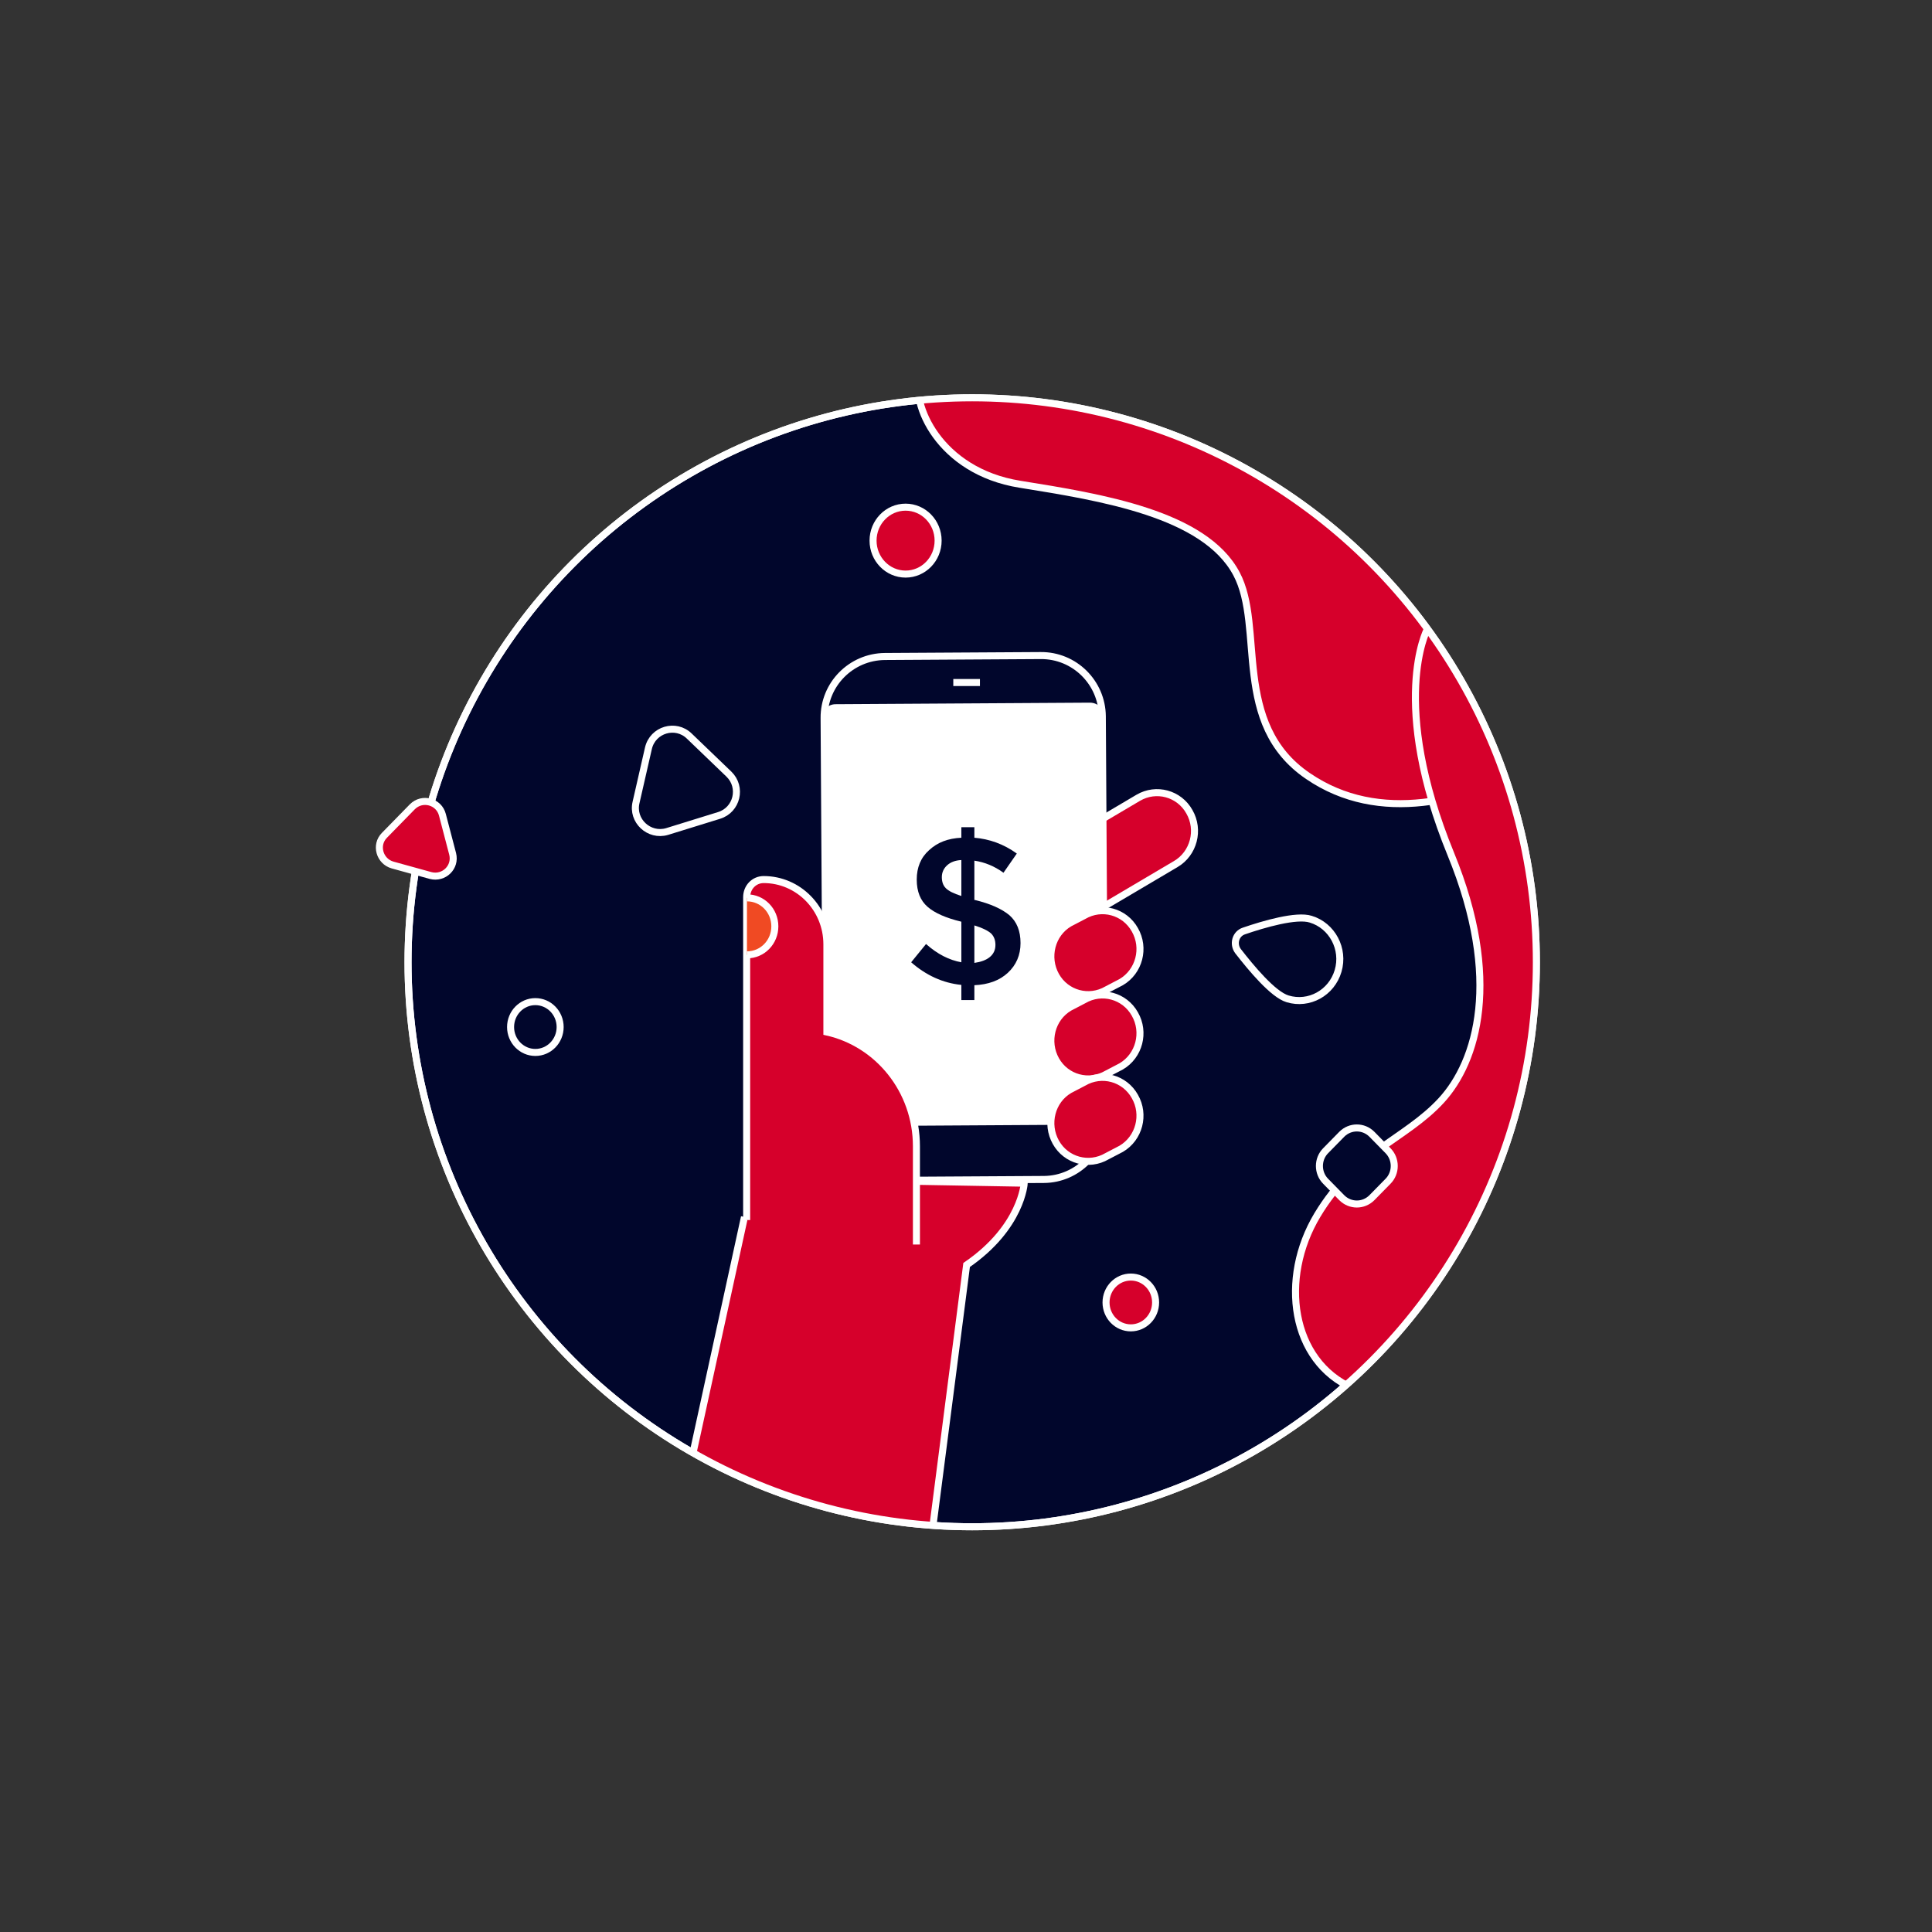 <?xml version="1.0" encoding="utf-8"?>
<!-- Generator: Adobe Illustrator 24.0.0, SVG Export Plug-In . SVG Version: 6.00 Build 0)  -->
<svg version="1.1" id="Layer_1" xmlns="http://www.w3.org/2000/svg" xmlns:xlink="http://www.w3.org/1999/xlink" x="0px" y="0px"
	 viewBox="0 0 623.6 623.6" style="enable-background:new 0 0 623.6 623.6;" xml:space="preserve">
<rect x="0" y="0" width="623.6" height="623.6" fill="#333333" stroke="none"/>
<style type="text/css">
	.st0{fill:#01062C;stroke:#FFFFFF;stroke-width:2.268;stroke-miterlimit:10;}
	.st1{fill:#D6002B;stroke:#FFFFFF;stroke-width:2.268;stroke-miterlimit:10;}
	.st2{fill:#FFFFFF;}
	.st3{fill:none;}
	.st4{fill:#01062C;}
	.st5{clip-path:url(#SVGID_2_);fill:#D6002B;stroke:#FFFFFF;stroke-width:2.268;stroke-miterlimit:10;}
	.st6{clip-path:url(#SVGID_5_);fill:#D6002B;stroke:#FFFFFF;stroke-width:2.268;stroke-miterlimit:10;}
	.st7{fill:none;stroke:#FFFFFF;stroke-width:2.268;stroke-miterlimit:10;}
	.st8{clip-path:url(#SVGID_7_);fill:#D6002B;stroke:#FFFFFF;stroke-width:2.268;stroke-miterlimit:10;}
	.st9{fill:#F04A23;stroke:#FFFFFF;stroke-width:2.268;stroke-miterlimit:10;}
</style>
<g>
	<ellipse class="st0" cx="313.8" cy="310.6" rx="182.1" ry="182.2"/>
	<path class="st1" d="M379.5,278.9l-22,13c-5.8,3.4-13.2,1.4-16.5-4.5l0,0c-3.3-5.9-1.4-13.5,4.4-16.9l22-13
		c5.8-3.4,13.2-1.4,16.5,4.5l0,0C387.3,267.9,385.3,275.5,379.5,278.9z"/>
	<path class="st0" d="M337,380.7l-50.3,0.3c-10.9,0.1-19.8-8.7-19.9-19.6L266,231.8c-0.1-10.9,8.7-19.8,19.6-19.9l50.3-0.3
		c10.9-0.1,19.8,8.7,19.9,19.6l0.8,129.5C356.6,371.7,347.8,380.6,337,380.7z"/>
	<path class="st2" d="M352.7,363l-82.1,0.5c-2.6,0-4.7-2.1-4.7-4.6L265.1,232c0-2.6,2.1-4.7,4.6-4.7l82.1-0.5c2.6,0,4.7,2.1,4.7,4.6
		l0.8,126.9C357.4,360.9,355.3,363,352.7,363z"/>
	<ellipse class="st3" cx="313.8" cy="310.6" rx="182.1" ry="182.2"/>
	<path class="st0" d="M209.3,241.5l-4,17.5c-1.4,5.9,4.2,11.1,10,9.4l16.8-5.2c5.8-1.8,7.5-9.1,3.2-13.3l-12.8-12.3
		C218.1,233.3,210.7,235.5,209.3,241.5z"/>
	<ellipse class="st1" cx="365" cy="420.4" rx="8" ry="8.2"/>
	<ellipse class="st1" cx="292.3" cy="174.5" rx="10.5" ry="10.8"/>
	<path class="st0" d="M423.1,296.7c6.9,2.1,10.9,9.6,8.8,16.7s-9.4,11.1-16.3,9c-4.7-1.4-11.8-10-16-15.4c-1.7-2.3-0.8-5.6,1.9-6.5
		C407.9,298.3,418.5,295.2,423.1,296.7z"/>
	<ellipse class="st3" cx="313.8" cy="310.6" rx="182.1" ry="182.2"/>
	<g>
		<path class="st4" d="M310.3,322.8v-4.9c-6-0.6-11.4-3.1-16.2-7.3l4.8-5.9c3.7,3.3,7.5,5.2,11.4,5.9v-13.1c-5-1.2-8.6-2.8-10.9-4.8
			s-3.5-4.9-3.5-8.8s1.3-7.1,4-9.5c2.7-2.5,6.1-3.8,10.4-4V267h4.2v3.4c4.8,0.4,9.4,2,13.7,5.1l-4.3,6.2c-2.9-2.1-6-3.4-9.4-3.9
			v12.7h0.2c5,1.2,8.7,2.9,11.1,4.9c2.4,2.1,3.6,5.1,3.6,9s-1.4,7.1-4.1,9.6s-6.3,3.8-10.8,4v4.8L310.3,322.8L310.3,322.8z
			 M305.7,279.3c-1.1,1-1.7,2.3-1.7,3.8s0.4,2.7,1.3,3.6s2.5,1.7,5,2.5v-11.6C308.3,277.7,306.8,278.3,305.7,279.3z M319.5,308.9
			c1.2-1,1.8-2.3,1.8-3.9s-0.5-2.8-1.4-3.7c-1-0.9-2.8-1.8-5.4-2.6v12.1C316.6,310.5,318.3,309.9,319.5,308.9z"/>
	</g>
	<path class="st1" d="M361.9,317l-4.6,2.4c-5.8,3.4-13.2,1.4-16.5-4.5l0,0c-3.3-5.9-1.4-13.5,4.4-16.9l4.6-2.4
		c5.8-3.4,13.2-1.4,16.5,4.5l0,0C369.7,306,367.7,313.6,361.9,317z"/>
	<path class="st1" d="M361.9,344.2l-4.6,2.4c-5.8,3.4-13.2,1.4-16.5-4.5l0,0c-3.3-5.9-1.4-13.5,4.4-16.9l4.6-2.4
		c5.8-3.4,13.2-1.4,16.5,4.5l0,0C369.7,333.2,367.7,340.8,361.9,344.2z"/>
	<path class="st1" d="M361.9,370.8l-4.6,2.4c-5.8,3.4-13.2,1.4-16.5-4.5l0,0c-3.3-5.9-1.4-13.5,4.4-16.9l4.6-2.4
		c5.8-3.4,13.2-1.4,16.5,4.5l0,0C369.7,359.8,367.7,367.4,361.9,370.8z"/>
	<g>
		<g>
			<g>
				<defs>
					<ellipse id="SVGID_1_" cx="313.8" cy="310.6" rx="182.1" ry="182.2"/>
				</defs>
				<clipPath id="SVGID_2_">
					<use xlink:href="#SVGID_1_"  style="overflow:visible;"/>
				</clipPath>
				<path class="st5" d="M296.9,121.2c-3.1,8.9,6.1,30.9,32.3,35.1c26.1,4.2,59.6,9.5,69.9,28.9c9.2,17.3-1.8,48.4,23.1,65.3
					c46.1,31.5,112.9-30.7,112.9-30.7S490,171,488.5,170S424,145.3,424,145.3L296.9,121.2z"/>
			</g>
		</g>
		<g>
			<g>
				<defs>
					<ellipse id="SVGID_4_" cx="313.8" cy="310.6" rx="182.1" ry="182.2"/>
				</defs>
				<clipPath id="SVGID_5_">
					<use xlink:href="#SVGID_4_"  style="overflow:visible;"/>
				</clipPath>
				<path class="st6" d="M460.6,203.3c0,0-12.3,23.6,7.7,72.4c16.5,40.3,8.5,66.9-3.1,79.5s-27.7,16.5-40,37s-8.5,47.2,11.5,55.9
					s76.1-115.7,76.1-119.7c0-3.9-6.1-61.4-6.9-68.5s-38.4-64.5-38.4-64.5L460.6,203.3z"/>
			</g>
		</g>
	</g>
	<ellipse class="st0" cx="172.8" cy="331.5" rx="8" ry="8.2"/>
	<path class="st0" d="M433.1,386.6l-5.2-5.3c-2.7-2.7-2.7-7.2,0-9.9l5.2-5.3c2.7-2.7,7-2.7,9.7,0l5.2,5.3c2.7,2.7,2.7,7.2,0,9.9
		l-5.2,5.3C440.1,389.3,435.8,389.3,433.1,386.6z"/>
	<line class="st7" x1="307.7" y1="220.3" x2="316.3" y2="220.3"/>
	<g>
		<g>
			<g>
				<defs>
					<ellipse id="SVGID_6_" cx="313.8" cy="310.6" rx="182.1" ry="182.2"/>
				</defs>
				<clipPath id="SVGID_7_">
					<use xlink:href="#SVGID_6_"  style="overflow:visible;"/>
				</clipPath>
				<path class="st8" d="M296,381.3l34.6,0.6c0,0-0.8,14.2-18.6,26.4l0,0l-11.4,88.3l-80.1-13l19.8-90.8l0,0"/>
			</g>
		</g>
		<g>
			<ellipse id="SVGID_3_" class="st7" cx="313.8" cy="310.6" rx="182.1" ry="182.2"/>
		</g>
	</g>
	<path class="st1" d="M146.1,275.6l-3.3-12.6c-1.1-4.3-6.5-5.8-9.7-2.6l-9,9.2c-3.1,3.1-1.6,8.4,2.6,9.6l12.3,3.4
		C143.3,283.7,147.2,279.9,146.1,275.6z"/>
	<path class="st1" d="M295.8,401.7V370c0-18.1-12.4-33.2-28.9-36.9v-28.3c0-11.6-9.2-20.9-20.4-20.9l0,0c-3.1,0-5.5,2.5-5.5,5.7
		v104.2"/>
	<path class="st9" d="M241.1,289.8c5,0,9,4.1,9,9.2s-4,9.2-9,9.2"/>
</g>
</svg>

